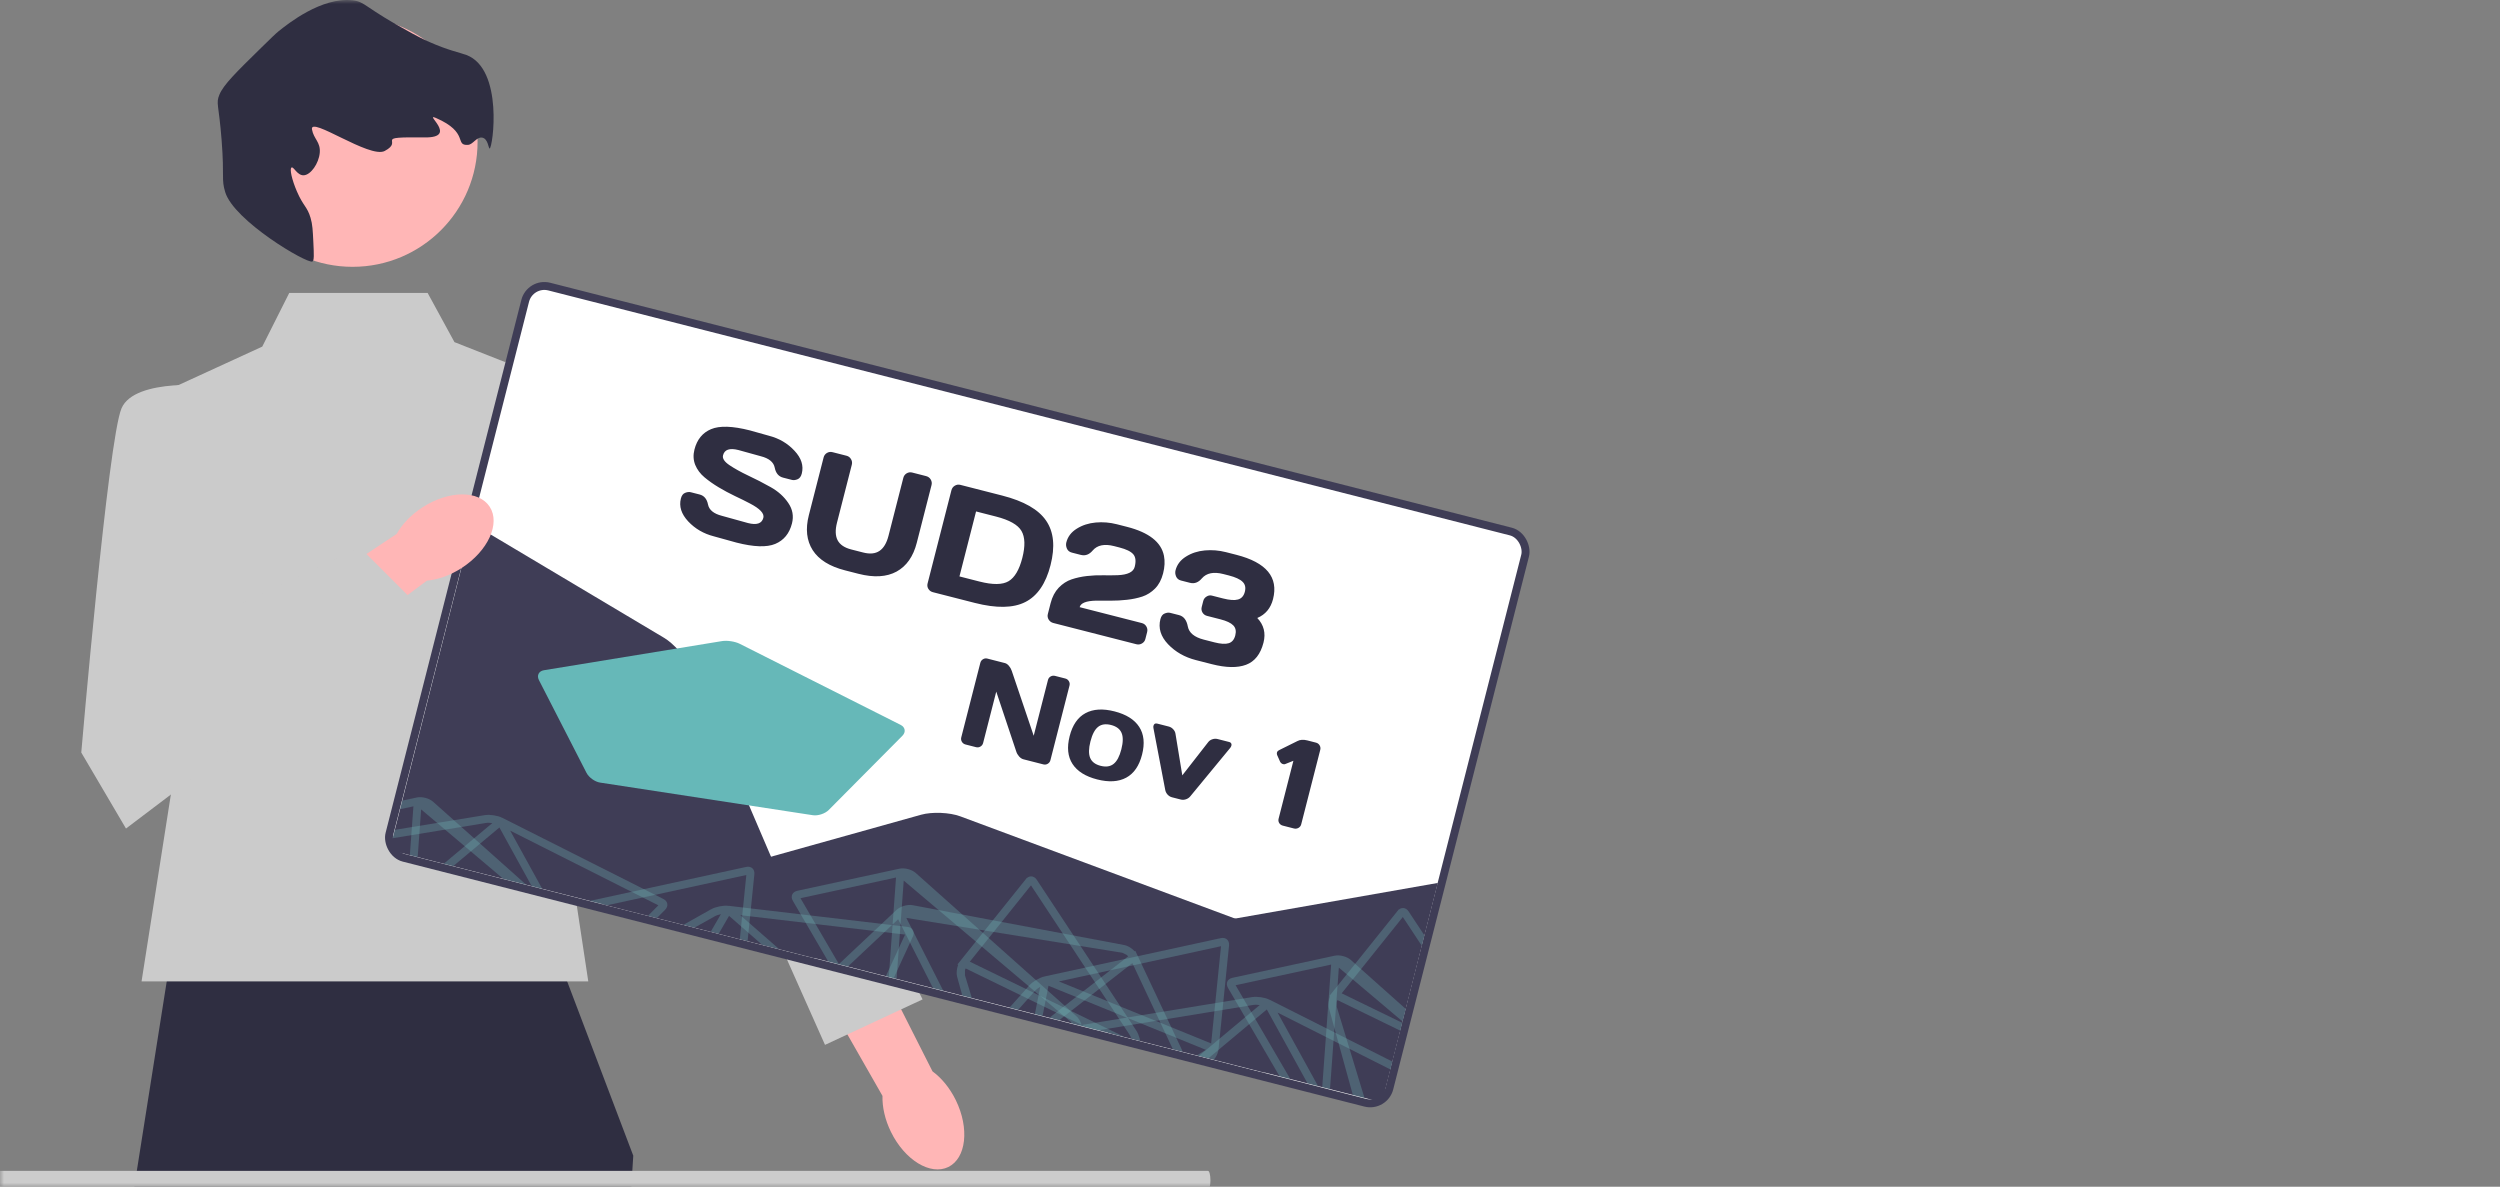 <svg width="316" height="150" viewBox="0 0 316 150" fill="none" xmlns="http://www.w3.org/2000/svg">
<rect x="0" y="0" width="316" height="150" fill="#808080" stroke="none"/>
<mask id="mask0_2937_146" style="mask-type:luminance" maskUnits="userSpaceOnUse" x="0" y="0" width="316" height="150">
<path d="M315.405 0H0V150H315.405V0Z" fill="white"/>
</mask>
<g mask="url(#mask0_2937_146)">
<path d="M70.723 121.503L21.566 120.938L16.48 153.144L28.911 264.454H45.208L48.969 160.772L55.75 266.431H72.436L80.046 146.081L70.723 121.503Z" fill="#2F2E41"/>
<path d="M54.055 37.031H36.559L33.149 43.812L16.48 51.466L22.413 95.229L17.893 124.045H74.358L69.31 90.709L76.091 50.592L57.445 43.246L54.055 37.031Z" fill="#CBCBCB"/>
<path d="M112.617 143.076C111.854 141.519 111.506 139.919 111.546 138.519L103.34 124.148L110.293 120.443L117.868 135.42C118.999 136.247 120.05 137.502 120.813 139.059C122.556 142.616 122.135 146.398 119.872 147.507C117.608 148.617 114.361 146.633 112.617 143.076Z" fill="#FFB6B6"/>
<path d="M58.532 48.664C58.532 48.664 64.068 42.968 70.278 46.932C76.488 50.895 99.141 91.455 99.141 91.455L116.615 126.324L104.281 132.071L89.4 98.68L58.148 65.049L58.532 48.664Z" fill="#CBCBCB"/>
<path d="M44.568 33.726C53.293 33.726 60.366 26.652 60.366 17.927C60.366 9.202 53.293 2.129 44.568 2.129C35.843 2.129 28.77 9.202 28.77 17.927C28.77 26.652 35.843 33.726 44.568 33.726Z" fill="#FFB6B6"/>
<path d="M39.609 30.642C39.682 32.19 39.719 32.964 39.481 33.058C38.765 33.339 29.548 27.896 28.463 24.272C27.957 22.582 28.384 22.549 28.015 17.74C27.661 13.142 27.265 13.105 27.733 11.967C28.254 10.703 29.844 9.145 33.024 6.029C34.226 4.851 34.827 4.262 35.206 3.957C36.357 3.034 40.641 -0.405 44.57 0.039C46.217 0.226 45.935 0.883 52.088 4.219C52.617 4.507 53.328 4.886 54.309 5.322C56.696 6.381 58.177 6.656 58.956 6.951C63.681 8.741 62.294 18.714 61.888 18.771C61.74 18.792 61.7 17.499 60.925 17.392C60.227 17.295 59.783 18.277 59.148 18.313C57.416 18.411 59.34 16.753 55.101 14.911C53.453 14.195 58.038 17.423 53.673 17.371C46.847 17.289 51.213 17.723 48.621 19.085C46.73 20.078 39.125 14.613 39.434 16.359C39.652 17.591 40.545 17.946 40.417 19.326C40.292 20.662 39.287 22.103 38.401 22.156C37.584 22.205 37.136 21.059 36.864 21.168C36.567 21.288 36.893 22.726 37.532 24.204C38.343 26.08 38.828 26.095 39.255 27.538C39.502 28.368 39.537 29.126 39.609 30.642Z" fill="#2F2E41"/>
<path d="M-17 149.19C-17 149.85 -16.864 150.38 -16.694 150.38H152.694C152.864 150.38 153 149.85 153 149.19C153 148.53 152.864 148 152.694 148H-16.694C-16.864 148 -17 148.53 -17 149.19Z" fill="#CCCCCC"/>
<rect x="67" y="35.608" width="130.428" height="74.505" rx="2.5" transform="rotate(14.291 67 35.608)" fill="white" stroke="#3F3D56"/>
<g clip-path="url(#clip0_2937_146)">
<path d="M87.205 84.351C86.64 83.028 85.175 81.359 83.941 80.622L40.731 54.878C39.493 54.142 38.228 54.683 37.907 56.085L31.414 84.385C31.092 85.791 31.599 87.804 32.546 88.889L72.069 134.015C73.018 135.099 74.953 135.872 76.389 135.74L105.391 133.135C106.829 133.007 107.538 131.833 106.972 130.509L87.205 84.351Z" fill="#3F3D56"/>
<path d="M121.386 103.187C120.038 102.684 117.819 102.594 116.434 102.98L67.995 116.525C66.608 116.914 66.128 118.204 66.922 119.403L82.942 143.619C83.738 144.821 85.546 145.842 86.985 145.904L146.92 148.394C148.359 148.454 150.253 147.585 151.148 146.455L169.258 123.653C170.157 122.523 169.795 121.2 168.447 120.697L121.386 103.187Z" fill="#3F3D56"/>
<path d="M156.088 116.111C154.67 116.359 152.711 117.404 151.711 118.437L116.77 154.617C115.771 155.654 116.009 157.009 117.3 157.642L143.366 170.433C144.661 171.068 146.737 171.035 148.01 170.36L200.976 142.201C202.248 141.525 203.443 139.817 203.643 138.39L207.737 109.56C207.941 108.131 206.96 107.172 205.542 107.42L156.088 116.111Z" fill="#3F3D56"/>
<path d="M160.271 126.821L160.271 126.821C160.041 126.705 159.701 126.605 159.332 126.548C158.963 126.492 158.608 126.485 158.354 126.527C158.354 126.527 158.353 126.527 158.353 126.527L135.828 130.21C135.828 130.21 135.828 130.21 135.828 130.21C135.635 130.242 135.555 130.328 135.526 130.386C135.496 130.445 135.475 130.559 135.564 130.733L135.564 130.733L141.577 142.457L160.271 126.821ZM160.271 126.821L180.62 137.075C180.794 137.162 180.842 137.267 180.852 137.33C180.862 137.393 180.848 137.509 180.709 137.649L180.708 137.65L171.398 147.027L171.398 147.028M160.271 126.821L171.398 147.028M171.398 147.028C171.237 147.19 170.974 147.345 170.664 147.448C170.354 147.55 170.049 147.583 169.825 147.548L142.917 143.424M171.398 147.028L142.917 143.424M142.917 143.424C142.692 143.39 142.413 143.268 142.149 143.077M142.917 143.424L142.149 143.077M142.149 143.077C141.885 142.887 141.681 142.66 141.577 142.457L142.149 143.077Z" stroke="#71B8B8" stroke-opacity="0.3"/>
<path d="M63.271 103.821L63.271 103.821C63.041 103.705 62.701 103.605 62.332 103.548C61.963 103.492 61.608 103.485 61.354 103.527C61.353 103.527 61.353 103.527 61.353 103.527L38.828 107.21C38.828 107.21 38.828 107.21 38.828 107.21C38.635 107.242 38.555 107.328 38.526 107.386C38.496 107.445 38.475 107.559 38.564 107.733L38.564 107.733L44.577 119.457L63.271 103.821ZM63.271 103.821L83.62 114.075C83.794 114.162 83.842 114.267 83.852 114.33C83.862 114.393 83.848 114.509 83.709 114.649L83.708 114.65L74.398 124.027L74.397 124.028M63.271 103.821L74.397 124.028M74.397 124.028C74.237 124.19 73.974 124.345 73.664 124.448C73.354 124.55 73.049 124.583 72.825 124.548L45.917 120.424M74.397 124.028L45.917 120.424M45.917 120.424C45.693 120.39 45.413 120.268 45.149 120.077M45.917 120.424L45.149 120.077M45.149 120.077C44.885 119.887 44.681 119.66 44.577 119.457L45.149 120.077Z" stroke="#71B8B8" stroke-opacity="0.3"/>
<path d="M132.156 123.906L132.156 123.906C131.904 123.96 131.577 124.097 131.255 124.285C130.932 124.473 130.653 124.691 130.481 124.884C130.481 124.884 130.481 124.884 130.481 124.884L115.293 141.922C115.293 141.922 115.293 141.922 115.293 141.922C115.163 142.068 115.155 142.185 115.169 142.249C115.183 142.313 115.238 142.415 115.416 142.494L115.417 142.494L127.468 147.822L132.156 123.906ZM132.156 123.906L154.423 119.069C154.614 119.028 154.717 119.078 154.764 119.121C154.812 119.164 154.874 119.263 154.854 119.46L154.854 119.46L153.52 132.607L153.52 132.608M132.156 123.906L153.52 132.608M153.52 132.608C153.497 132.834 153.39 133.121 153.214 133.396C153.037 133.671 152.821 133.888 152.625 134.002L129.118 147.73M153.52 132.608L129.118 147.73M129.118 147.73C128.922 147.845 128.627 147.926 128.303 147.944M129.118 147.73L128.303 147.944M128.303 147.944C127.978 147.962 127.677 147.914 127.468 147.822L128.303 147.944Z" stroke="#71B8B8" stroke-opacity="0.3"/>
<path d="M72.156 114.906L72.156 114.906C71.904 114.96 71.577 115.097 71.255 115.285C70.932 115.473 70.653 115.691 70.481 115.884C70.481 115.884 70.481 115.884 70.481 115.884L55.293 132.922C55.293 132.922 55.293 132.922 55.293 132.922C55.163 133.068 55.155 133.185 55.169 133.249C55.183 133.313 55.238 133.415 55.416 133.494L55.417 133.494L67.468 138.822L72.156 114.906ZM72.156 114.906L94.423 110.069C94.614 110.028 94.717 110.078 94.764 110.121C94.812 110.164 94.874 110.263 94.854 110.46L94.854 110.46L93.52 123.607L93.52 123.608M72.156 114.906L93.52 123.608M93.52 123.608C93.497 123.834 93.39 124.121 93.214 124.396C93.037 124.671 92.821 124.888 92.625 125.002L69.118 138.73M93.52 123.608L69.118 138.73M69.118 138.73C68.922 138.845 68.627 138.926 68.303 138.944M69.118 138.73L68.303 138.944M68.303 138.944C67.978 138.962 67.677 138.914 67.468 138.822L68.303 138.944Z" stroke="#71B8B8" stroke-opacity="0.3"/>
<path d="M92.024 114.99L92.024 114.99C91.768 114.96 91.415 114.982 91.049 115.056C90.683 115.129 90.347 115.244 90.122 115.37C90.122 115.37 90.122 115.37 90.122 115.371L70.22 126.544C70.22 126.544 70.219 126.544 70.219 126.544C70.049 126.64 70.004 126.748 69.996 126.813C69.988 126.878 70.007 126.993 70.15 127.126L70.15 127.126L79.814 136.082L92.024 114.99ZM92.024 114.99L114.654 117.657C114.848 117.68 114.929 117.761 114.96 117.817C114.991 117.873 115.017 117.987 114.934 118.166L114.934 118.167L109.398 130.165L109.397 130.166M92.024 114.99L109.397 130.166M109.397 130.166C109.302 130.373 109.108 130.609 108.852 130.812C108.596 131.014 108.321 131.149 108.098 131.194L81.405 136.532M109.397 130.166L81.405 136.532M81.405 136.532C81.182 136.577 80.877 136.558 80.564 136.469M81.405 136.532L80.564 136.469M80.564 136.469C80.251 136.381 79.982 136.237 79.814 136.083L80.564 136.469Z" stroke="#71B8B8" stroke-opacity="0.3"/>
<path d="M124.1 135.947L124.1 135.947C124.326 136.071 124.662 136.182 125.029 136.251C125.396 136.32 125.75 136.339 126.006 136.306C126.006 136.306 126.006 136.306 126.006 136.306L148.644 133.393C148.644 133.393 148.644 133.393 148.644 133.393C148.838 133.368 148.921 133.285 148.952 133.227C148.984 133.17 149.009 133.056 148.926 132.88L148.926 132.88L143.316 120.957L124.1 135.947ZM124.1 135.947L104.113 125.005C103.942 124.911 103.897 124.806 103.889 124.743C103.881 124.679 103.899 124.563 104.043 124.428L104.044 124.427L113.668 115.373L113.669 115.372M124.1 135.947L113.669 115.372M113.669 115.372C113.834 115.216 114.103 115.069 114.416 114.978C114.73 114.886 115.035 114.864 115.258 114.906L142.009 119.945M113.669 115.372L142.009 119.945M142.009 119.945C142.233 119.987 142.508 120.119 142.766 120.318M142.009 119.945L142.766 120.318M142.766 120.318C143.023 120.517 143.219 120.751 143.316 120.957L142.766 120.318Z" stroke="#71B8B8" stroke-opacity="0.3"/>
<path d="M112.13 133.297L112.13 133.297C112.26 133.52 112.49 133.789 112.769 134.037C113.048 134.286 113.342 134.484 113.578 134.588C113.578 134.588 113.578 134.588 113.578 134.588L134.475 143.767C134.476 143.767 134.476 143.767 134.476 143.767C134.655 143.846 134.768 143.817 134.825 143.784C134.882 143.751 134.962 143.667 134.982 143.473L134.982 143.473L136.324 130.365L112.13 133.297ZM112.13 133.297L100.649 113.615C100.551 113.446 100.567 113.333 100.593 113.274C100.619 113.216 100.694 113.126 100.887 113.084L100.888 113.084L113.803 110.29L113.804 110.29M112.13 133.297L113.804 110.29M113.804 110.29C114.026 110.241 114.332 110.255 114.648 110.337C114.964 110.42 115.237 110.559 115.407 110.71L135.727 128.824M113.804 110.29L135.727 128.824M135.727 128.824C135.897 128.975 136.065 129.23 136.182 129.533M135.727 128.824L136.182 129.533M136.182 129.533C136.3 129.836 136.347 130.138 136.324 130.365L136.182 129.533Z" stroke="#71B8B8" stroke-opacity="0.3"/>
<path d="M167.13 144.297L167.13 144.297C167.26 144.52 167.49 144.789 167.769 145.037C168.048 145.286 168.342 145.484 168.578 145.588C168.578 145.588 168.578 145.588 168.578 145.588L189.475 154.767C189.476 154.767 189.476 154.767 189.476 154.767C189.655 154.846 189.768 154.817 189.825 154.784C189.882 154.751 189.962 154.667 189.982 154.473L189.982 154.473L191.324 141.365L167.13 144.297ZM167.13 144.297L155.649 124.615C155.551 124.446 155.567 124.333 155.593 124.274C155.619 124.216 155.694 124.126 155.887 124.084L155.888 124.084L168.803 121.29L168.804 121.29M167.13 144.297L168.804 121.29M168.804 121.29C169.026 121.241 169.332 121.255 169.648 121.337C169.964 121.42 170.237 121.559 170.407 121.71L190.727 139.824M168.804 121.29L190.727 139.824M190.727 139.824C190.897 139.975 191.065 140.23 191.182 140.533M190.727 139.824L191.182 140.533M191.182 140.533C191.3 140.836 191.347 141.138 191.324 141.365L191.182 140.533Z" stroke="#71B8B8" stroke-opacity="0.3"/>
<path d="M51.13 124.297L51.13 124.297C51.26 124.52 51.49 124.789 51.769 125.037C52.048 125.286 52.342 125.484 52.578 125.588C52.578 125.588 52.578 125.588 52.578 125.588L73.475 134.767C73.476 134.767 73.476 134.767 73.476 134.767C73.655 134.846 73.768 134.817 73.825 134.784C73.882 134.751 73.962 134.667 73.982 134.473L73.982 134.473L75.324 121.365L51.13 124.297ZM51.13 124.297L39.649 104.615C39.551 104.446 39.567 104.333 39.593 104.274C39.619 104.216 39.694 104.126 39.887 104.084L39.888 104.084L52.803 101.29L52.804 101.29M51.13 124.297L52.804 101.29M52.804 101.29C53.026 101.241 53.332 101.255 53.648 101.337C53.964 101.42 54.237 101.559 54.407 101.71L74.727 119.824M52.804 101.29L74.727 119.824M74.727 119.824C74.897 119.975 75.065 120.23 75.182 120.533M74.727 119.824L75.182 120.533M75.182 120.533C75.3 120.836 75.347 121.138 75.324 121.365L75.182 120.533Z" stroke="#71B8B8" stroke-opacity="0.3"/>
<path d="M190.718 136.397L190.718 136.397C190.73 136.14 190.682 135.789 190.582 135.429C190.483 135.069 190.344 134.743 190.202 134.527C190.202 134.527 190.202 134.527 190.202 134.527L177.629 115.477C177.629 115.477 177.629 115.477 177.629 115.477C177.521 115.314 177.411 115.276 177.345 115.273C177.279 115.27 177.167 115.298 177.045 115.45L177.044 115.45L168.804 125.731L190.718 136.397ZM190.718 136.397L189.682 159.16C189.673 159.355 189.597 159.441 189.544 159.476C189.49 159.511 189.378 159.546 189.193 159.476L189.193 159.476L176.828 154.814L176.827 154.814M190.718 136.397L176.827 154.814M176.827 154.814C176.614 154.734 176.364 154.557 176.144 154.316C175.924 154.075 175.77 153.811 175.709 153.592L168.47 127.351M176.827 154.814L168.47 127.351M168.47 127.351C168.409 127.131 168.406 126.826 168.472 126.507M168.47 127.351L168.472 126.507M168.472 126.507C168.538 126.189 168.661 125.91 168.804 125.732L168.472 126.507Z" stroke="#71B8B8" stroke-opacity="0.3"/>
<path d="M143.718 132.397L143.718 132.397C143.73 132.14 143.682 131.789 143.582 131.429C143.483 131.069 143.344 130.743 143.202 130.527C143.202 130.527 143.202 130.527 143.202 130.527L130.629 111.477C130.629 111.477 130.629 111.477 130.629 111.477C130.521 111.314 130.411 111.276 130.345 111.273C130.279 111.27 130.167 111.298 130.045 111.45L130.044 111.45L121.804 121.731L143.718 132.397ZM143.718 132.397L142.682 155.16C142.673 155.355 142.597 155.441 142.544 155.476C142.49 155.511 142.378 155.546 142.193 155.476L142.193 155.476L129.828 150.814L129.827 150.814M143.718 132.397L129.827 150.814M129.827 150.814C129.614 150.734 129.364 150.557 129.144 150.316C128.924 150.075 128.77 149.811 128.709 149.592L121.47 123.351M129.827 150.814L121.47 123.351M121.47 123.351C121.409 123.131 121.406 122.826 121.472 122.507M121.47 123.351L121.472 122.507M121.472 122.507C121.538 122.189 121.661 121.91 121.804 121.732L121.472 122.507Z" stroke="#71B8B8" stroke-opacity="0.3"/>
<path d="M86.065 63.007C86.16 62.635 86.338 62.399 86.6 62.297C86.862 62.19 87.098 62.163 87.306 62.216L88.432 62.504C88.999 62.649 89.352 63.069 89.491 63.763C89.629 64.457 90.216 64.936 91.25 65.2L94.544 66.113C95.654 66.397 96.302 66.177 96.488 65.451C96.628 64.903 96.06 64.297 94.785 63.635C94.217 63.335 93.584 63.022 92.888 62.696C92.194 62.364 91.511 61.998 90.841 61.598C90.177 61.2 89.579 60.778 89.047 60.333C88.516 59.888 88.126 59.365 87.876 58.763C87.635 58.157 87.602 57.51 87.778 56.823C88.102 55.555 88.802 54.696 89.879 54.245C90.956 53.789 92.596 53.842 94.797 54.405L97.186 55.076C98.479 55.407 99.557 56.039 100.42 56.972C101.292 57.9 101.6 58.863 101.345 59.859C101.25 60.231 101.071 60.471 100.808 60.579C100.546 60.686 100.313 60.714 100.111 60.663L98.986 60.375C98.418 60.23 98.065 59.81 97.926 59.116C97.79 58.416 97.204 57.933 96.17 57.669L93.336 56.884C92.227 56.6 91.579 56.821 91.393 57.546C91.291 57.943 91.558 58.358 92.194 58.789C92.836 59.222 93.63 59.664 94.577 60.114C95.531 60.56 96.478 61.047 97.418 61.577C98.358 62.106 99.098 62.772 99.639 63.576C100.187 64.375 100.342 65.238 100.105 66.165C99.781 67.433 99.077 68.294 97.993 68.749C96.917 69.2 95.281 69.144 93.086 68.583L90.234 67.793C88.941 67.462 87.859 66.833 86.987 65.904C86.118 64.97 85.81 64.004 86.065 63.007ZM102.236 65.127L104.104 57.823C104.166 57.577 104.306 57.388 104.521 57.255C104.743 57.123 104.983 57.09 105.242 57.157L107.011 57.609C107.251 57.67 107.436 57.812 107.568 58.034C107.699 58.255 107.733 58.489 107.67 58.735L105.798 66.058C105.56 66.985 105.586 67.728 105.873 68.285C106.167 68.844 106.74 69.232 107.591 69.45L109.105 69.837C109.956 70.055 110.642 69.989 111.162 69.638C111.688 69.288 112.07 68.65 112.307 67.723L114.18 60.4C114.243 60.154 114.382 59.965 114.597 59.832C114.819 59.7 115.053 59.666 115.299 59.729L117.059 60.179C117.317 60.245 117.512 60.389 117.644 60.611C117.775 60.833 117.809 61.066 117.746 61.312L115.878 68.616C115.436 70.345 114.586 71.555 113.327 72.248C112.069 72.934 110.466 73.028 108.517 72.53L106.814 72.094C104.859 71.594 103.494 70.741 102.721 69.535C101.955 68.325 101.794 66.855 102.236 65.127ZM117.246 73.754L120.258 61.975C120.324 61.716 120.468 61.521 120.69 61.39C120.912 61.258 121.146 61.224 121.392 61.287L126.681 62.64C129.418 63.34 131.268 64.397 132.229 65.813C133.199 67.223 133.385 69.099 132.786 71.439C132.19 73.772 131.127 75.325 129.599 76.097C128.078 76.87 125.948 76.907 123.211 76.207L117.922 74.854C117.676 74.791 117.486 74.655 117.351 74.446C117.218 74.231 117.183 74 117.246 73.754ZM121.275 72.859L123.791 73.503C125.488 73.937 126.721 73.923 127.491 73.461C128.261 73 128.837 72.021 129.22 70.526C129.604 69.025 129.569 67.887 129.115 67.113C128.663 66.332 127.588 65.725 125.892 65.291L123.375 64.647L121.275 72.859ZM132.445 77.621L132.798 76.24C133.003 75.439 133.345 74.787 133.823 74.284C134.307 73.783 134.85 73.432 135.453 73.23C136.056 73.028 136.703 72.887 137.395 72.809C138.087 72.731 138.767 72.7 139.435 72.716C140.111 72.727 140.727 72.724 141.283 72.704C142.546 72.651 143.261 72.3 143.427 71.65C143.608 70.944 143.548 70.415 143.249 70.062C142.949 69.71 142.364 69.423 141.493 69.2L140.822 69.028C139.604 68.717 138.704 68.9 138.121 69.578C137.686 70.098 137.184 70.285 136.616 70.14L135.49 69.852C135.181 69.773 134.97 69.602 134.856 69.337C134.742 69.073 134.718 68.811 134.785 68.553C134.968 67.834 135.408 67.257 136.104 66.824C136.807 66.385 137.606 66.126 138.5 66.046C139.394 65.965 140.286 66.039 141.175 66.266L142.453 66.593C145.222 67.301 146.778 68.519 147.123 70.247C147.258 70.927 147.223 71.667 147.018 72.468C146.813 73.269 146.475 73.908 146.004 74.386C145.532 74.863 144.995 75.203 144.392 75.405C143.791 75.601 143.141 75.737 142.443 75.814C141.751 75.892 141.069 75.929 140.398 75.926C139.729 75.916 139.118 75.914 138.565 75.921C137.302 75.947 136.603 76.222 136.469 76.745L144.322 78.754C144.581 78.82 144.772 78.963 144.898 79.183C145.029 79.405 145.063 79.639 145 79.885L144.773 80.774C144.71 81.02 144.564 81.208 144.336 81.338C144.116 81.463 143.883 81.494 143.637 81.431L133.135 78.745C132.889 78.682 132.697 78.542 132.557 78.325C132.42 78.102 132.382 77.867 132.445 77.621ZM146.674 78.267C146.771 77.888 146.95 77.648 147.211 77.547C147.474 77.439 147.709 77.412 147.917 77.466L149.034 77.751C149.62 77.901 149.989 78.379 150.139 79.183C150.29 79.987 150.967 80.544 152.172 80.852L153.525 81.198C154.301 81.396 154.896 81.431 155.312 81.302C155.728 81.174 156.004 80.844 156.14 80.314C156.275 79.785 156.191 79.363 155.888 79.051C155.585 78.738 155.046 78.482 154.27 78.284L152.567 77.848C152.321 77.785 152.131 77.646 151.998 77.431C151.867 77.209 151.833 76.975 151.896 76.729L152.094 75.953C152.154 75.72 152.291 75.537 152.507 75.404C152.724 75.264 152.949 75.225 153.182 75.284L154.573 75.64C155.412 75.855 156.049 75.9 156.484 75.776C156.925 75.653 157.214 75.327 157.349 74.798C157.485 74.268 157.387 73.846 157.057 73.534C156.735 73.216 156.155 72.95 155.316 72.735L154.616 72.556C153.405 72.247 152.505 72.43 151.915 73.106C151.48 73.626 150.978 73.813 150.411 73.668L149.285 73.38C148.982 73.303 148.774 73.132 148.66 72.868C148.546 72.603 148.522 72.342 148.588 72.083C148.772 71.364 149.212 70.788 149.907 70.354C150.605 69.914 151.4 69.654 152.294 69.574C153.189 69.493 154.08 69.567 154.97 69.794L156.275 70.128C160.072 71.099 161.618 72.966 160.911 75.729C160.616 76.883 159.952 77.678 158.92 78.113C159.751 78.99 160.013 80.028 159.706 81.227C159.334 82.684 158.598 83.618 157.498 84.029C156.406 84.435 154.965 84.409 153.173 83.951L151.158 83.435C149.745 83.074 148.573 82.404 147.64 81.427C146.709 80.443 146.387 79.389 146.674 78.267Z" fill="#2F2E41"/>
<path d="M121.503 93.207L123.913 83.784C123.964 83.587 124.075 83.436 124.247 83.329C124.42 83.223 124.604 83.195 124.801 83.245L127.026 83.814C127.203 83.859 127.372 83.978 127.532 84.169C127.693 84.361 127.811 84.571 127.887 84.8L130.66 93.001L132.463 85.954C132.513 85.757 132.624 85.608 132.795 85.507C132.971 85.407 133.157 85.382 133.354 85.432L134.656 85.765C134.853 85.816 135.002 85.926 135.103 86.097C135.21 86.27 135.236 86.459 135.183 86.666L132.773 96.089C132.723 96.286 132.609 96.437 132.432 96.542C132.261 96.644 132.077 96.669 131.88 96.619L129.367 95.976C129.17 95.926 128.986 95.806 128.814 95.617C128.643 95.423 128.522 95.212 128.452 94.984L125.927 87.42L124.266 93.914C124.216 94.111 124.102 94.261 123.924 94.367C123.753 94.468 123.569 94.494 123.373 94.443L122.04 94.103C121.844 94.052 121.692 93.941 121.586 93.769C121.48 93.591 121.453 93.404 121.503 93.207ZM135.564 96.561C134.963 95.633 134.843 94.463 135.204 93.05C135.566 91.632 136.234 90.663 137.205 90.143C138.178 89.618 139.402 89.543 140.875 89.92C142.353 90.298 143.393 90.951 143.995 91.879C144.597 92.802 144.717 93.973 144.355 95.39C143.993 96.803 143.326 97.772 142.353 98.297C141.38 98.823 140.154 98.896 138.676 98.518C137.203 98.141 136.165 97.489 135.564 96.561ZM138.803 91.874C138.385 92.203 138.062 92.816 137.832 93.714C137.602 94.612 137.591 95.308 137.798 95.802C138.005 96.296 138.444 96.628 139.115 96.8C139.792 96.973 140.339 96.893 140.758 96.559C141.181 96.226 141.508 95.611 141.738 94.713C141.967 93.815 141.976 93.121 141.762 92.631C141.554 92.142 141.112 91.811 140.436 91.638C139.764 91.467 139.22 91.545 138.803 91.874ZM146.278 91.463L147.732 91.835C147.948 91.891 148.137 92.006 148.296 92.181C148.457 92.351 148.553 92.545 148.583 92.763L149.443 98.006L152.708 93.817C152.839 93.641 153.016 93.517 153.239 93.445C153.463 93.368 153.683 93.357 153.9 93.413L155.361 93.786C155.538 93.832 155.637 93.927 155.659 94.072C155.671 94.129 155.664 94.197 155.639 94.277C155.619 94.352 155.573 94.437 155.501 94.532L150.45 100.659C150.309 100.832 150.124 100.957 149.895 101.033C149.672 101.105 149.457 101.114 149.251 101.061L148.138 100.777C147.931 100.724 147.747 100.612 147.586 100.442C147.427 100.267 147.327 100.069 147.286 99.849L145.798 92.05C145.776 91.926 145.774 91.826 145.794 91.751C145.859 91.493 146.021 91.398 146.278 91.463ZM161.425 95.426C161.386 95.324 161.382 95.216 161.412 95.1C161.441 94.984 161.557 94.876 161.76 94.778L164.013 93.661C164.342 93.492 164.743 93.466 165.219 93.582L166.332 93.867C166.539 93.919 166.695 94.035 166.8 94.212C166.905 94.389 166.932 94.577 166.882 94.773L164.472 104.196C164.422 104.393 164.305 104.543 164.123 104.647C163.941 104.746 163.752 104.77 163.556 104.72L162.148 104.36C161.951 104.31 161.799 104.201 161.691 104.033C161.59 103.862 161.564 103.678 161.615 103.482L163.486 96.163L162.453 96.576C162.334 96.621 162.213 96.614 162.088 96.555C161.963 96.496 161.872 96.411 161.814 96.299L161.425 95.426Z" fill="#2F2E41"/>
</g>
<path d="M93.496 81.374C92.913 81.08 91.917 80.928 91.273 81.033L68.747 84.717C68.102 84.823 67.821 85.38 68.119 85.961L74.132 97.686C74.431 98.267 75.195 98.819 75.841 98.918L102.749 103.043C103.395 103.142 104.293 102.845 104.753 102.38L114.063 93.002C114.525 92.538 114.428 91.922 113.845 91.628L93.496 81.374Z" fill="#66B8B8"/>
<path d="M58.364 71.788C56.909 72.731 55.362 73.267 53.967 73.394L40.673 83.25L36.168 76.787L50.139 67.485C50.825 66.264 51.946 65.07 53.401 64.128C56.725 61.974 60.531 61.943 61.901 64.059C63.272 66.174 61.688 69.635 58.364 71.788Z" fill="#FFB6B6"/>
<path d="M27.224 48.789C27.224 48.789 17.054 47.659 15.359 51.614C13.664 55.569 10.273 95.121 10.273 95.121L15.924 104.727L52.977 76.683L45.474 69.179L29.593 76.683L27.224 48.789Z" fill="#CBCBCB"/>
</g>
<defs>
<clipPath id="clip0_2937_146">
<rect width="129.422" height="73.46" fill="white" transform="translate(67.361 36.249) rotate(14.268)"/>
</clipPath>
</defs>
</svg>
